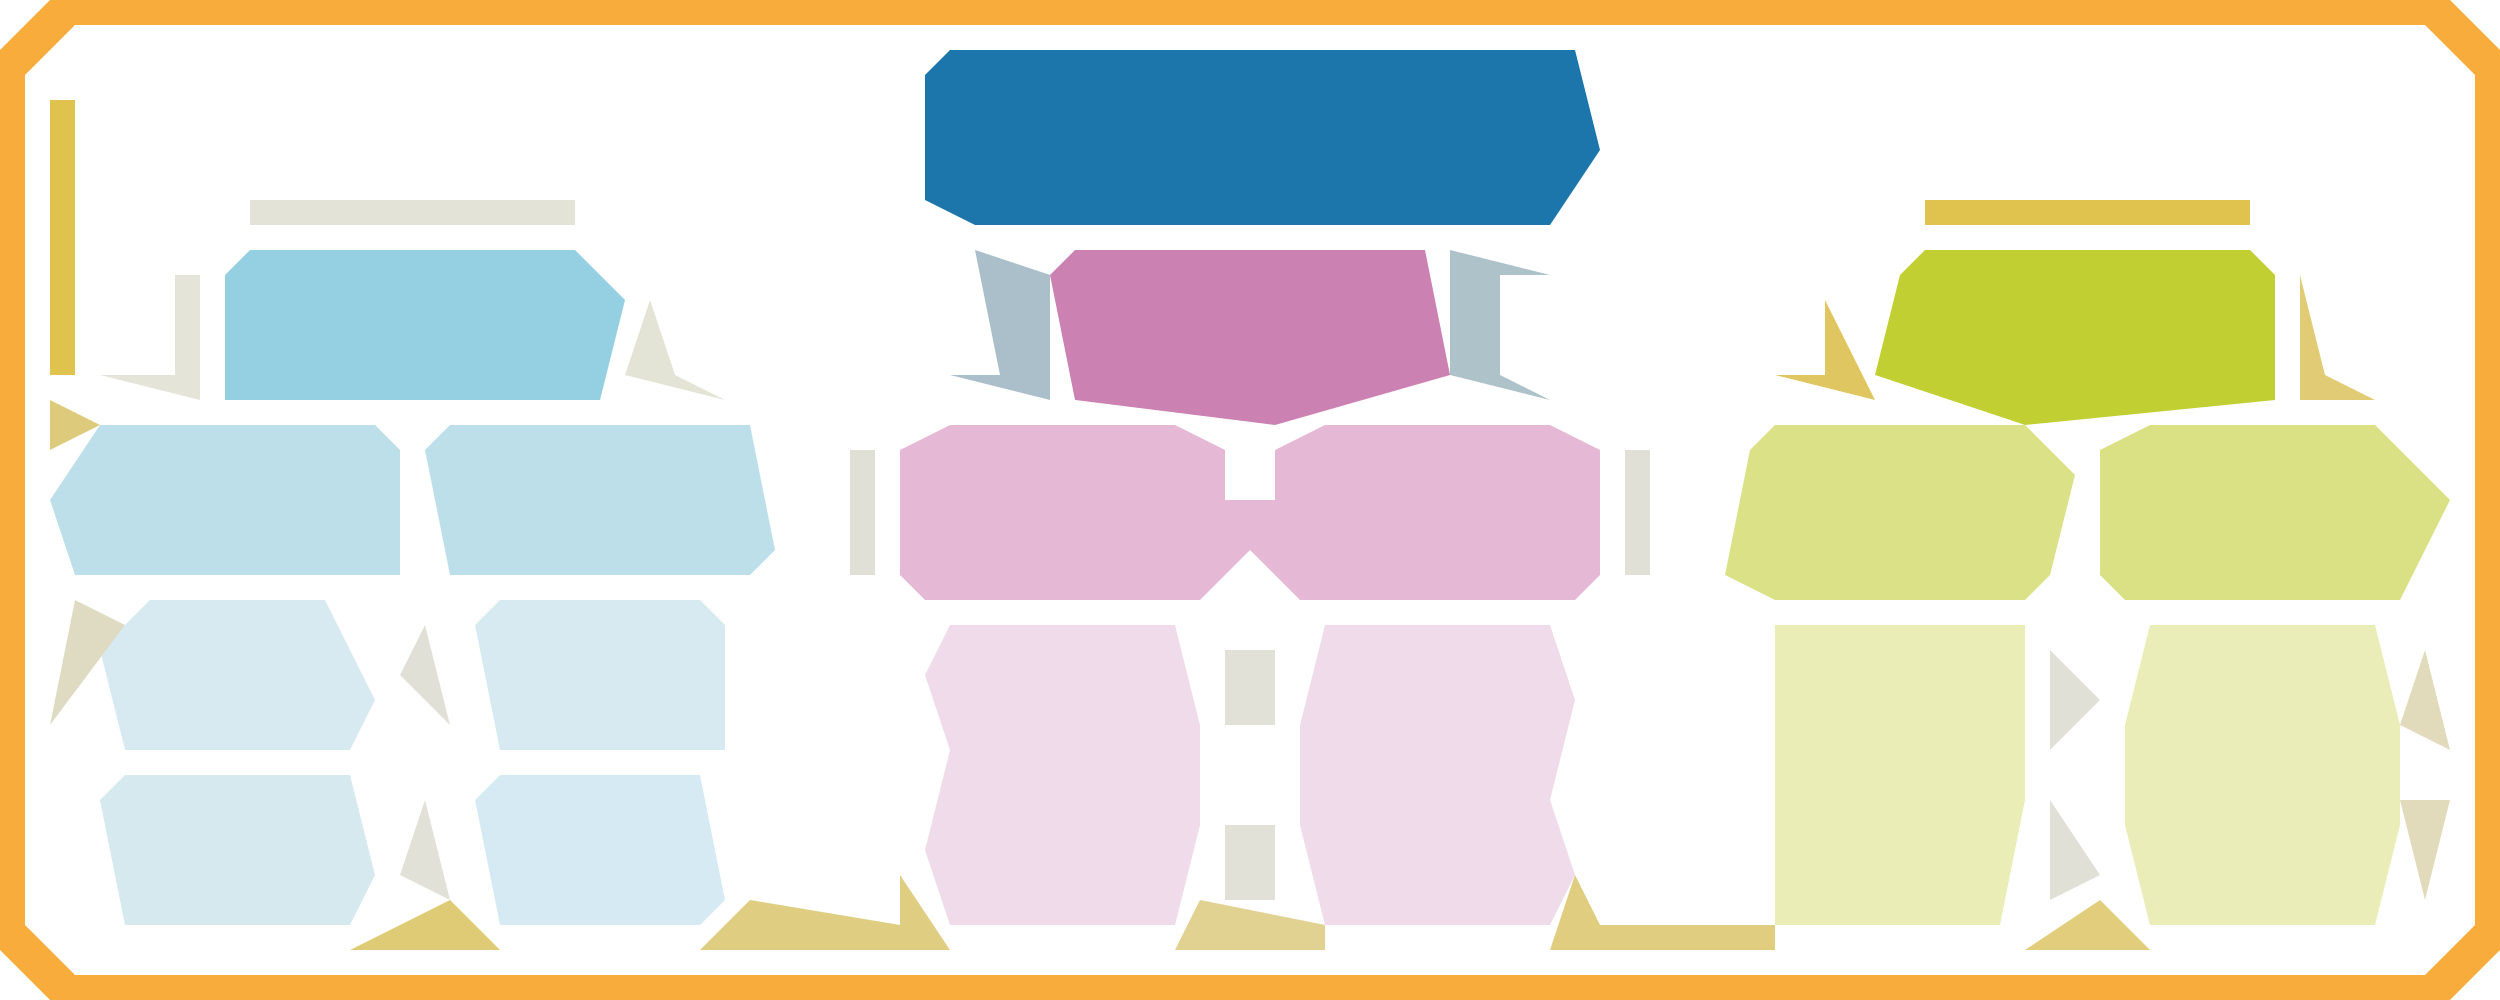 <?xml version="1.0" encoding="UTF-8"?>
<svg version="1.1" xmlns="http://www.w3.org/2000/svg" width="100" height="40">
<path d="M0,0 L96,0 L98,2 L98,38 L96,40 L0,40 L-2,38 L-2,2 Z M1,1 L-1,3 L-1,37 L1,39 L95,39 L97,37 L97,3 L95,1 Z " fill="#F7AC3C" transform="translate(2,0)"/>
<path d="M0,0 L25,0 L26,4 L24,7 L1,7 L-1,6 L-1,1 Z " fill="#1C75AB" transform="translate(38,2)"/>
<path d="M0,0 L9,0 L11,1 L11,3 L13,3 L13,1 L15,0 L24,0 L26,1 L26,6 L25,7 L14,7 L12,5 L10,7 L-1,7 L-2,6 L-2,1 Z " fill="#E5B9D6" transform="translate(38,17)"/>
<path d="M0,0 L9,0 L10,4 L10,8 L9,12 L0,12 L-1,8 L-1,4 Z " fill="#EAEDB7" transform="translate(86,25)"/>
<path d="M0,0 L10,0 L10,5 L10,7 L9,12 L0,12 Z " fill="#EAEDB6" transform="translate(71,25)"/>
<path d="M0,0 L9,0 L10,4 L10,8 L9,12 L0,12 L-1,9 L0,5 L-1,2 Z " fill="#EFDBEA" transform="translate(38,25)"/>
<path d="M0,0 L9,0 L10,3 L9,7 L10,10 L9,12 L0,12 L-1,8 L-1,4 Z " fill="#F0DBEA" transform="translate(53,25)"/>
<path d="M0,0 L14,0 L15,5 L8,7 L0,6 L-1,1 Z " fill="#CB82B3" transform="translate(43,10)"/>
<path d="M0,0 L13,0 L14,1 L14,6 L4,7 L-2,5 L-1,1 Z " fill="#C1CF33" transform="translate(77,10)"/>
<path d="M0,0 L13,0 L15,2 L14,6 L-1,6 L-1,1 Z " fill="#94CFE2" transform="translate(10,10)"/>
<path d="M0,0 L10,0 L12,2 L11,6 L10,7 L0,7 L-2,6 L-1,1 Z " fill="#DAE186" transform="translate(71,17)"/>
<path d="M0,0 L9,0 L12,3 L10,7 L-1,7 L-2,6 L-2,1 Z " fill="#DAE185" transform="translate(86,17)"/>
<path d="M0,0 L12,0 L13,5 L12,6 L0,6 L-1,1 Z " fill="#BDDFE9" transform="translate(18,17)"/>
<path d="M0,0 L11,0 L12,1 L12,6 L-1,6 L-2,3 Z " fill="#BDDFEA" transform="translate(4,17)"/>
<path d="M0,0 L9,0 L10,4 L9,6 L0,6 L-1,1 Z " fill="#D6E9EF" transform="translate(5,31)"/>
<path d="M0,0 L8,0 L9,1 L9,6 L0,6 L-1,1 Z " fill="#D7EAF2" transform="translate(20,24)"/>
<path d="M0,0 L7,0 L9,4 L8,6 L-1,6 L-2,2 Z " fill="#D7EAF2" transform="translate(6,24)"/>
<path d="M0,0 L8,0 L9,5 L8,6 L0,6 L-1,1 Z " fill="#D6EAF3" transform="translate(20,31)"/>
<path d="M0,0 L2,3 L-8,3 L-6,1 L0,2 Z " fill="#DFCD82" transform="translate(36,35)"/>
<path d="M0,0 L13,0 L13,1 L0,1 Z " fill="#E0C24E" transform="translate(77,8)"/>
<path d="M0,0 L13,0 L13,1 L0,1 Z " fill="#E4E3D7" transform="translate(10,8)"/>
<path d="M0,0 L4,1 L2,1 L2,5 L4,6 L0,5 Z " fill="#AEC2CA" transform="translate(58,10)"/>
<path d="M0,0 L1,2 L8,2 L8,3 L-1,3 Z " fill="#E0CD80" transform="translate(63,35)"/>
<path d="M0,0 L3,1 L3,6 L-1,5 L1,5 Z " fill="#AABFC9" transform="translate(39,10)"/>
<path d="M0,0 L1,0 L1,11 L0,11 Z " fill="#E0C24E" transform="translate(2,4)"/>
<path d="M0,0 L5,1 L5,2 L-1,2 Z " fill="#E1D292" transform="translate(48,36)"/>
<path d="M0,0 L1,0 L1,5 L-3,4 L0,4 Z " fill="#E5E4D8" transform="translate(7,11)"/>
<path d="M0,0 L2,2 L-4,2 Z " fill="#DFCA75" transform="translate(18,36)"/>
<path d="M0,0 L2,1 L-1,5 Z " fill="#DFDBC3" transform="translate(3,24)"/>
<path d="M0,0 L1,3 L3,4 L-1,3 Z " fill="#E3E3D6" transform="translate(26,12)"/>
<path d="M0,0 L2,4 L-2,3 L0,3 Z " fill="#E0C661" transform="translate(73,12)"/>
<path d="M0,0 L1,4 L3,5 L0,5 Z " fill="#E1CB75" transform="translate(92,11)"/>
<path d="M0,0 L2,2 L-3,2 Z " fill="#E1CD7C" transform="translate(84,36)"/>
<path d="M0,0 L2,0 L2,3 L0,3 Z " fill="#E1E1D7" transform="translate(49,33)"/>
<path d="M0,0 L1,4 L-1,3 Z " fill="#E1E1D7" transform="translate(17,32)"/>
<path d="M0,0 L2,0 L2,3 L0,3 Z " fill="#E1E1D7" transform="translate(49,26)"/>
<path d="M0,0 L2,3 L0,4 Z " fill="#E0E0D7" transform="translate(82,32)"/>
<path d="M0,0 L2,0 L1,4 Z " fill="#E1DBBC" transform="translate(96,32)"/>
<path d="M0,0 L1,4 L-1,3 Z " fill="#E1DBBC" transform="translate(97,26)"/>
<path d="M0,0 L2,2 L0,4 Z " fill="#E0E0D7" transform="translate(82,26)"/>
<path d="M0,0 L1,4 L-1,2 Z " fill="#E0E0D7" transform="translate(17,25)"/>
<path d="M0,0 L1,0 L1,5 L0,5 Z " fill="#E0E0D7" transform="translate(65,18)"/>
<path d="M0,0 L1,0 L1,5 L0,5 Z " fill="#E0E0D7" transform="translate(34,18)"/>
<path d="M0,0 L1,4 Z " fill="#E2E2D7" transform="translate(69,32)"/>
<path d="M0,0 L1,4 Z " fill="#E5E4D8" transform="translate(30,32)"/>
<path d="M0,0 L1,4 Z " fill="#E2D393" transform="translate(2,32)"/>
<path d="M0,0 L1,4 Z " fill="#E2E2D7" transform="translate(30,25)"/>
<path d="M0,0 L1,4 Z " fill="#E2E2D7" transform="translate(69,26)"/>
<path d="M0,0 L1,4 Z " fill="#246CA5" transform="translate(35,3)"/>
<path d="M0,0 Z " fill="#D9DCD7" transform="translate(63,24)"/>
<path d="M0,0 Z " fill="#D9DCD7" transform="translate(36,24)"/>
<path d="M0,0 Z " fill="#E5E4D8" transform="translate(67,19)"/>
<path d="M0,0 Z " fill="#E5E4D8" transform="translate(32,19)"/>
<path d="M0,0 L2,1 L0,2 Z " fill="#DDCA7B" transform="translate(2,16)"/>
<path d="M0,0 Z " fill="#D9DCD7" transform="translate(15,31)"/>
<path d="M0,0 Z " fill="#D9DCD7" transform="translate(81,30)"/>
<path d="M0,0 Z " fill="#D9DCD7" transform="translate(70,30)"/>
<path d="M0,0 Z " fill="#E5E4D8" transform="translate(96,24)"/>
<path d="M0,0 Z " fill="#E2D393" transform="translate(84,24)"/>
<path d="M0,0 Z " fill="#DFE0D7" transform="translate(51,24)"/>
<path d="M0,0 Z " fill="#DFE0D7" transform="translate(48,24)"/>
<path d="M0,0 L2,1 Z " fill="#D9DCD7" transform="translate(49,17)"/>
<path d="M0,0 L2,1 Z " fill="#D9DCD7" transform="translate(62,16)"/>
<path d="M0,0 L2,1 Z " fill="#D9DCD7" transform="translate(36,16)"/>
<path d="M0,0 Z " fill="#E0C24E" transform="translate(97,11)"/>
<path d="M0,0 Z " fill="#7EA4BE" transform="translate(64,2)"/>
<path d="M0,0 Z " fill="#E5E4D8" transform="translate(95,37)"/>
<path d="M0,0 Z " fill="#E5E4D8" transform="translate(4,37)"/>
<path d="M0,0 Z " fill="#E5E4D8" transform="translate(96,36)"/>
<path d="M0,0 Z " fill="#D9DCD7" transform="translate(3,36)"/>
<path d="M0,0 Z " fill="#E5E4D8" transform="translate(15,35)"/>
<path d="M0,0 Z " fill="#E5E4D8" transform="translate(84,32)"/>
<path d="M0,0 Z " fill="#E5E4D8" transform="translate(63,32)"/>
<path d="M0,0 Z " fill="#E5E4D8" transform="translate(36,32)"/>
<path d="M0,0 Z " fill="#D9DCD7" transform="translate(18,31)"/>
<path d="M0,0 Z " fill="#D9DCD7" transform="translate(3,31)"/>
<path d="M0,0 Z " fill="#D9DCD7" transform="translate(62,30)"/>
<path d="M0,0 Z " fill="#D9DCD7" transform="translate(37,30)"/>
<path d="M0,0 Z " fill="#D9DCD7" transform="translate(19,30)"/>
<path d="M0,0 Z " fill="#E5E4D8" transform="translate(14,30)"/>
<path d="M0,0 Z " fill="#E5E4D8" transform="translate(4,30)"/>
<path d="M0,0 Z " fill="#E0C24E" transform="translate(2,30)"/>
<path d="M0,0 Z " fill="#E5E4D8" transform="translate(84,29)"/>
<path d="M0,0 Z " fill="#E5E4D8" transform="translate(63,29)"/>
<path d="M0,0 Z " fill="#E5E4D8" transform="translate(36,29)"/>
<path d="M0,0 Z " fill="#D9DCD7" transform="translate(15,29)"/>
<path d="M0,0 Z " fill="#E5E4D8" transform="translate(3,29)"/>
<path d="M0,0 Z " fill="#E5E4D8" transform="translate(15,25)"/>
<path d="M0,0 Z " fill="#E5E4D8" transform="translate(81,24)"/>
<path d="M0,0 Z " fill="#D9DCD7" transform="translate(70,24)"/>
<path d="M0,0 Z " fill="#E5E4D8" transform="translate(29,24)"/>
<path d="M0,0 Z " fill="#E5E4D8" transform="translate(18,24)"/>
<path d="M0,0 Z " fill="#E5E4D8" transform="translate(14,24)"/>
<path d="M0,0 Z " fill="#E5E4D8" transform="translate(97,23)"/>
<path d="M0,0 Z " fill="#E0C24E" transform="translate(83,23)"/>
<path d="M0,0 Z " fill="#D9DCD7" transform="translate(64,23)"/>
<path d="M0,0 Z " fill="#D9DCD7" transform="translate(35,23)"/>
<path d="M0,0 Z " fill="#D9DCD7" transform="translate(17,23)"/>
<path d="M0,0 Z " fill="#E5E4D8" transform="translate(2,23)"/>
<path d="M0,0 Z " fill="#D9DCD7" transform="translate(31,22)"/>
<path d="M0,0 Z " fill="#E5E4D8" transform="translate(97,17)"/>
<path d="M0,0 Z " fill="#E0C24E" transform="translate(83,17)"/>
<path d="M0,0 Z " fill="#D9DCD7" transform="translate(35,17)"/>
<path d="M0,0 Z " fill="#D9DCD7" transform="translate(31,17)"/>
<path d="M0,0 Z " fill="#E5E4D8" transform="translate(16,17)"/>
<path d="M0,0 Z " fill="#E5E4D8" transform="translate(96,16)"/>
<path d="M0,0 Z " fill="#E5E4D8" transform="translate(70,16)"/>
<path d="M0,0 Z " fill="#D9DCD7" transform="translate(30,16)"/>
<path d="M0,0 Z " fill="#E0C24E" transform="translate(97,14)"/>
<path d="M0,0 Z " fill="#D9DCD7" transform="translate(25,11)"/>
<path d="M0,0 Z " fill="#E0C24E" transform="translate(91,10)"/>
<path d="M0,0 Z " fill="#D9DCD7" transform="translate(8,10)"/>
<path d="M0,0 Z " fill="#E0C24E" transform="translate(97,9)"/>
<path d="M0,0 Z " fill="#E0C24E" transform="translate(90,9)"/>
<path d="M0,0 Z " fill="#E0C24E" transform="translate(76,9)"/>
<path d="M0,0 Z " fill="#D9DCD7" transform="translate(62,9)"/>
<path d="M0,0 Z " fill="#D9DCD7" transform="translate(37,9)"/>
<path d="M0,0 Z " fill="#D9DCD7" transform="translate(23,9)"/>
<path d="M0,0 Z " fill="#E5E4D8" transform="translate(9,9)"/>
<path d="M0,0 Z " fill="#246CA5" transform="translate(64,7)"/>
<path d="M0,0 Z " fill="#E0C24E" transform="translate(97,6)"/>
<path d="M0,0 Z " fill="#E0C24E" transform="translate(96,2)"/>
<path d="M0,0 Z " fill="#246CA5" transform="translate(36,2)"/>
</svg>
